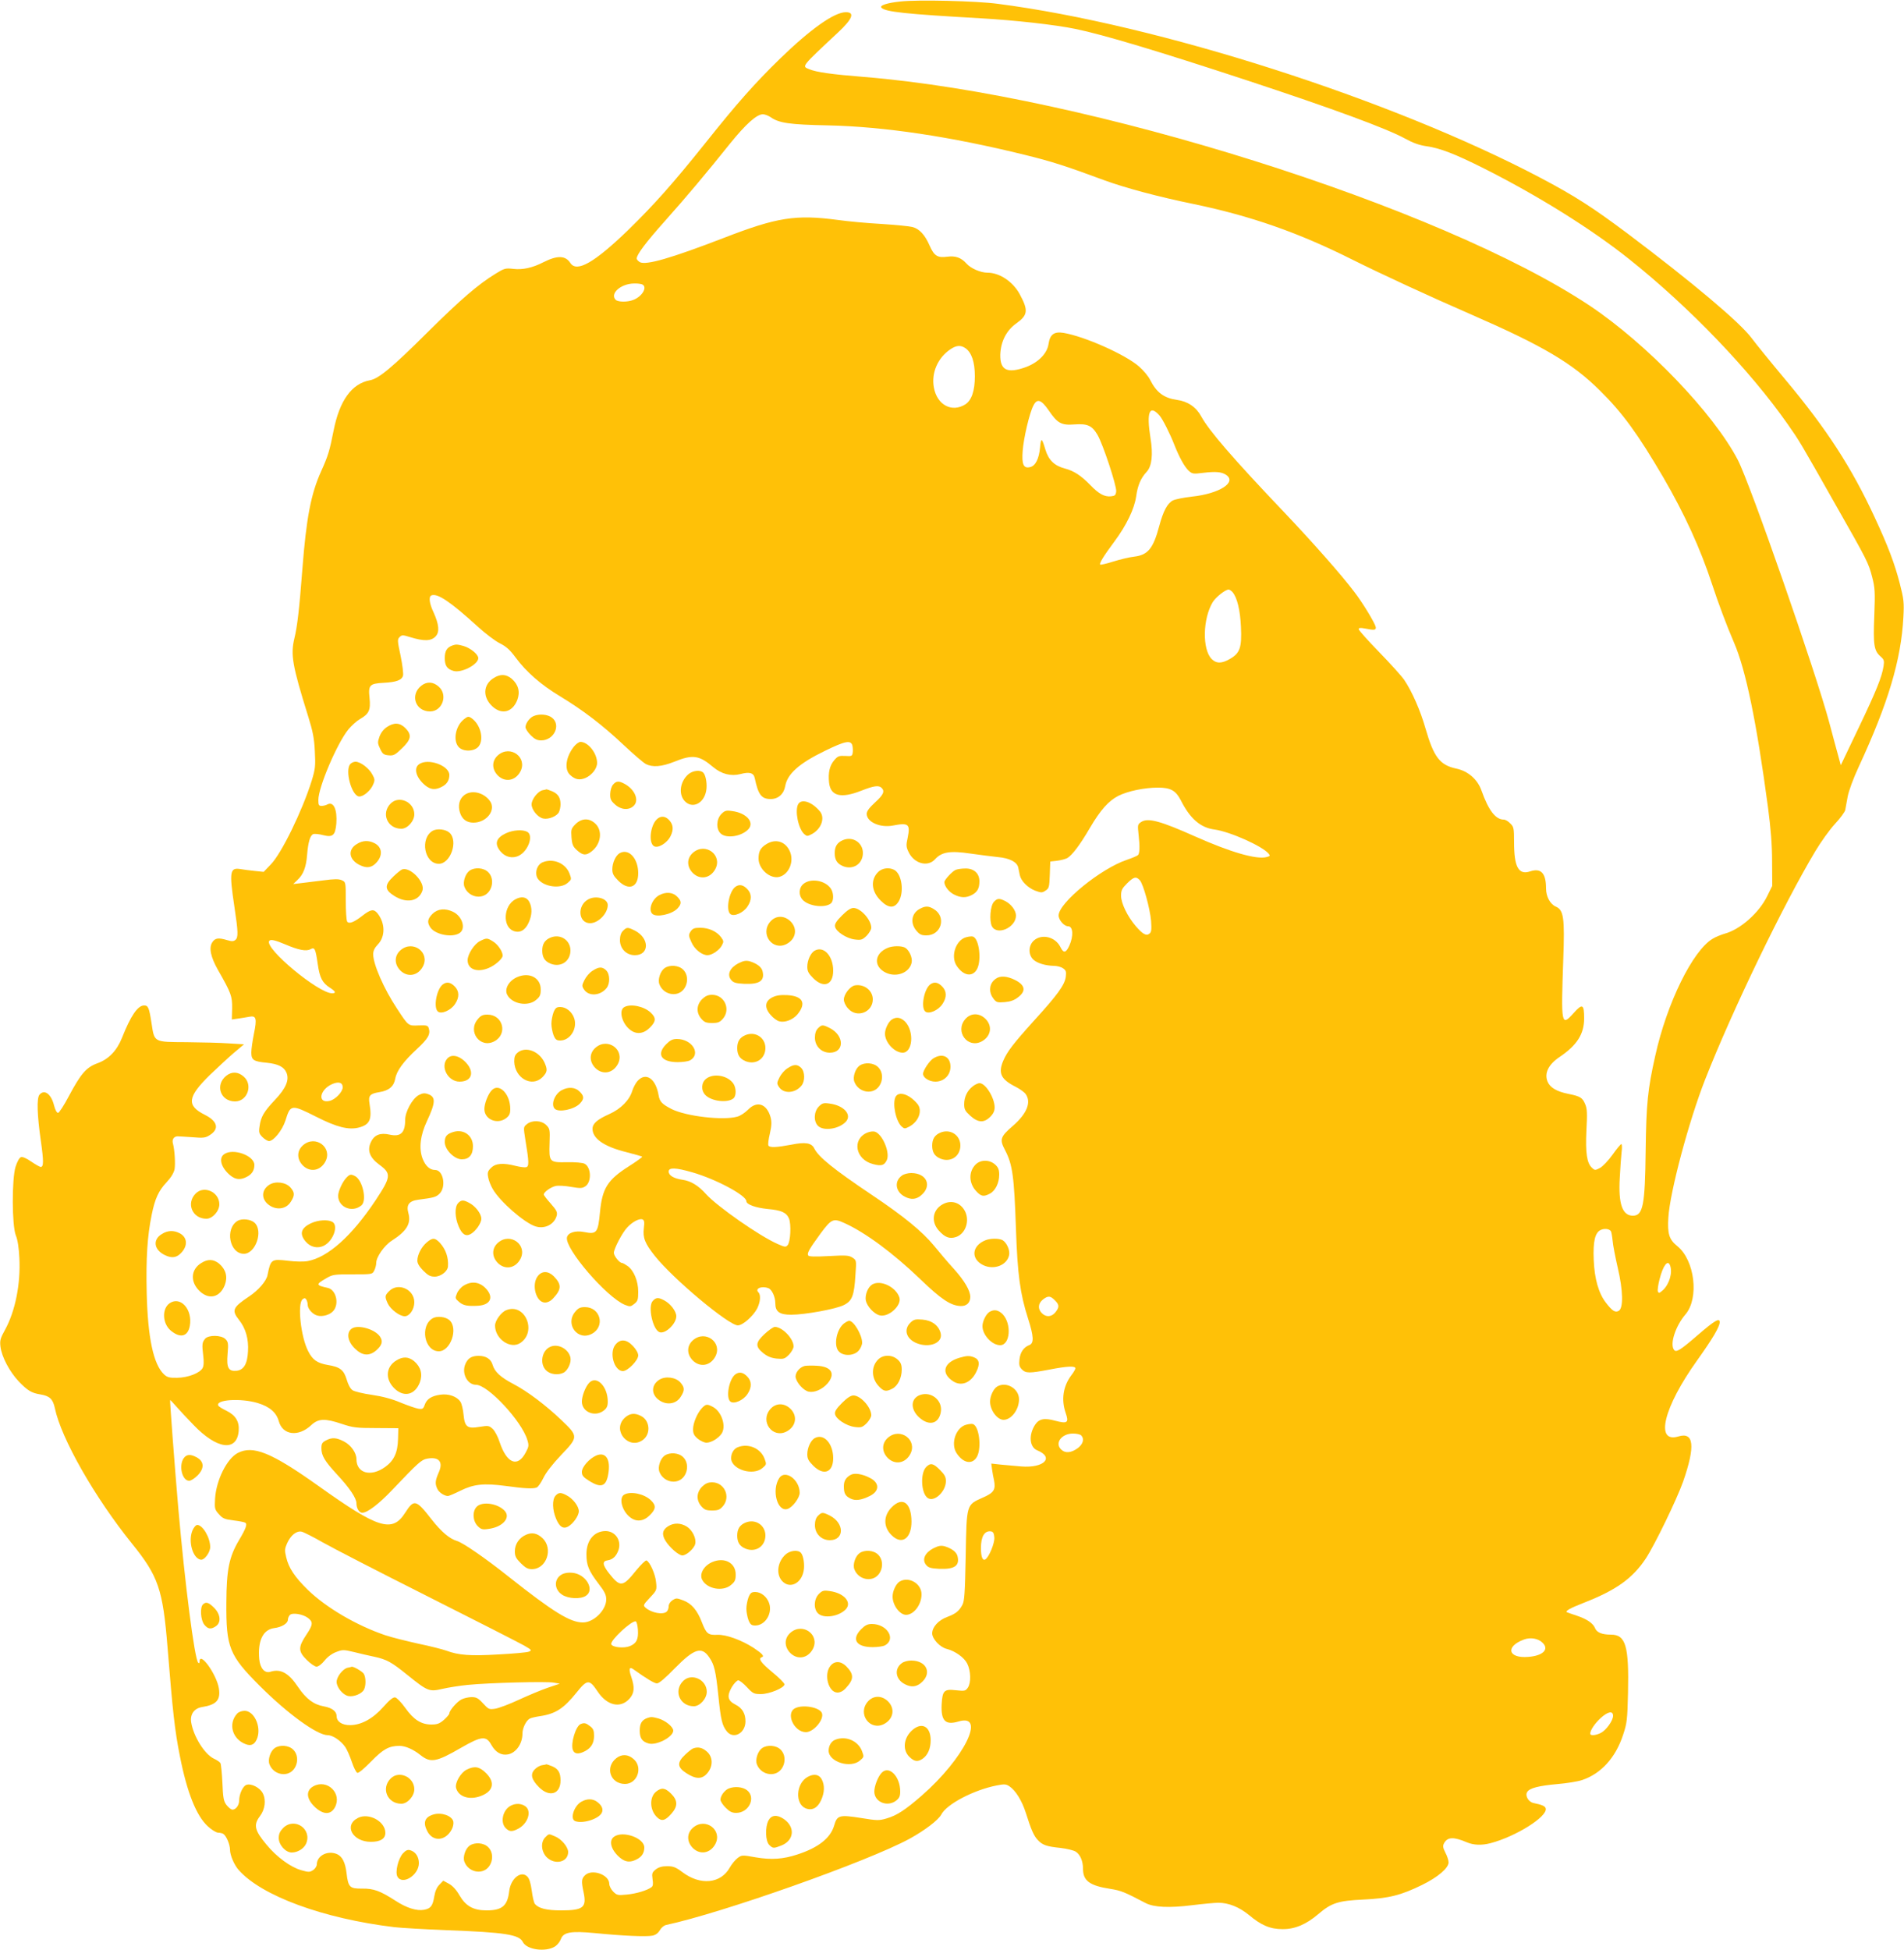 <?xml version="1.0" standalone="no"?>
<!DOCTYPE svg PUBLIC "-//W3C//DTD SVG 20010904//EN"
 "http://www.w3.org/TR/2001/REC-SVG-20010904/DTD/svg10.dtd">
<svg version="1.0" xmlns="http://www.w3.org/2000/svg"
 width="1250pt" height="1280pt" viewBox="0 0 1250 1280"
 preserveAspectRatio="xMidYMid meet">
<g transform="translate(0,1280) scale(0.1,-0.1)"
fill="#ffc107" stroke="none">
<path d="M5910 12790 c-87 -9 -138 -26 -123 -41 27 -27 156 -41 651 -69 225
-13 487 -42 623 -70 184 -38 541 -145 1124 -337 562 -185 923 -318 1040 -383
51 -28 92 -43 141 -50 87 -12 188 -51 375 -145 350 -176 706 -397 956 -597
394 -314 789 -725 1040 -1083 77 -110 79 -113 316 -532 206 -362 214 -378 238
-471 18 -69 20 -96 14 -253 -8 -194 -2 -230 41 -268 23 -20 25 -28 20 -63 -12
-74 -46 -159 -164 -406 l-117 -245 -16 59 c-9 33 -36 131 -59 219 -87 327
-519 1568 -601 1726 -160 307 -597 762 -973 1013 -977 650 -3299 1382 -4764
1501 -213 17 -312 31 -360 51 -48 20 -56 11 191 242 94 88 111 132 50 132 -76
0 -232 -111 -432 -305 -165 -161 -281 -291 -491 -555 -217 -271 -338 -406
-508 -572 -220 -212 -335 -278 -377 -215 -33 51 -86 52 -179 5 -70 -36 -135
-50 -195 -43 -53 6 -60 4 -118 -32 -114 -70 -226 -166 -448 -386 -229 -228
-319 -303 -376 -313 -120 -22 -200 -133 -239 -331 -26 -131 -35 -163 -81 -265
-68 -150 -98 -309 -124 -645 -20 -261 -33 -374 -52 -452 -26 -109 -15 -176 91
-516 30 -96 39 -142 43 -227 5 -97 3 -115 -21 -194 -62 -197 -197 -475 -268
-548 l-47 -49 -58 6 c-32 3 -74 9 -93 12 -71 12 -76 -14 -41 -248 25 -166 26
-201 6 -217 -12 -10 -24 -10 -54 -1 -57 17 -79 14 -97 -14 -24 -36 -11 -96 36
-180 88 -154 95 -174 94 -254 l-2 -73 42 6 c22 3 56 9 73 12 45 9 51 -11 30
-112 -9 -45 -17 -100 -17 -122 0 -50 14 -60 102 -68 75 -8 113 -27 129 -66 19
-47 -3 -101 -76 -178 -73 -77 -93 -112 -101 -174 -6 -39 -3 -48 19 -70 14 -14
34 -26 43 -26 31 0 88 72 108 135 33 106 38 107 201 25 135 -69 215 -89 282
-71 71 19 86 53 69 156 -9 53 2 66 64 76 64 10 96 38 105 89 9 51 54 113 143
195 73 68 89 96 77 135 -6 19 -13 21 -67 19 -68 -3 -66 -5 -142 111 -85 128
-156 290 -156 356 0 23 9 42 30 64 50 51 50 139 -1 204 -25 31 -45 28 -100
-15 -55 -43 -88 -56 -100 -38 -5 8 -9 69 -9 137 0 122 0 122 -26 134 -20 9
-48 9 -122 -1 -53 -7 -119 -15 -147 -18 l-50 -6 28 27 c38 35 57 84 63 164 7
85 20 129 41 137 9 3 39 0 65 -7 63 -16 79 -1 86 76 7 91 -18 147 -58 126 -10
-6 -28 -10 -39 -10 -18 0 -21 6 -21 39 0 84 123 372 197 463 21 25 55 56 76
68 60 34 71 59 63 139 -9 84 0 94 93 99 83 4 120 18 127 48 3 12 -4 71 -16
129 -21 98 -22 108 -7 123 15 15 21 15 69 0 90 -28 139 -27 168 5 27 28 22 79
-14 158 -28 59 -33 104 -13 111 40 15 125 -43 300 -202 51 -47 118 -98 149
-113 42 -21 67 -44 103 -93 70 -95 168 -180 291 -254 149 -90 278 -188 417
-319 65 -61 131 -118 147 -126 44 -23 104 -18 187 15 121 49 163 43 256 -36
54 -45 116 -61 178 -45 60 16 87 8 94 -27 23 -109 44 -137 105 -137 49 0 86
33 95 85 14 80 91 149 260 231 133 65 171 73 181 35 3 -13 4 -35 2 -47 -3 -22
-7 -24 -49 -21 -41 2 -49 -1 -72 -28 -31 -36 -41 -83 -34 -148 10 -88 78 -105
212 -52 82 32 114 37 133 18 22 -22 12 -45 -43 -95 -38 -35 -55 -58 -55 -75 0
-54 88 -93 172 -77 103 20 115 10 97 -80 -11 -49 -10 -61 6 -94 36 -76 125
-100 173 -48 44 49 99 58 234 38 62 -9 143 -19 180 -23 76 -7 125 -32 133 -69
3 -14 7 -36 10 -49 8 -39 52 -83 100 -102 41 -15 46 -15 69 0 23 15 25 23 28
103 l3 88 45 5 c25 3 54 11 66 17 32 18 85 88 149 198 70 119 123 178 187 211
62 31 171 54 260 54 83 0 117 -19 150 -83 61 -121 129 -180 221 -192 102 -14
315 -109 356 -159 11 -13 9 -16 -14 -22 -68 -17 -236 32 -468 135 -228 102
-310 124 -354 96 -25 -16 -25 -20 -18 -84 9 -79 7 -123 -4 -134 -5 -5 -38 -19
-73 -31 -171 -57 -448 -283 -448 -365 0 -30 36 -71 62 -71 33 0 37 -64 8 -128
-22 -48 -38 -50 -58 -9 -33 68 -124 90 -176 42 -35 -33 -36 -92 -2 -124 26
-24 80 -40 136 -41 20 0 46 -7 59 -16 20 -14 22 -23 18 -56 -7 -53 -54 -118
-208 -287 -138 -153 -177 -204 -203 -265 -34 -81 -15 -121 82 -170 28 -14 58
-36 66 -48 38 -54 7 -129 -84 -208 -83 -72 -89 -89 -52 -159 50 -96 60 -172
72 -521 10 -293 27 -422 79 -584 38 -118 40 -163 9 -175 -37 -14 -60 -47 -65
-94 -4 -36 -1 -49 16 -66 26 -26 49 -26 181 -1 119 23 170 25 170 8 0 -6 -12
-27 -27 -46 -53 -71 -67 -158 -37 -246 23 -65 12 -73 -68 -52 -72 20 -107 13
-133 -27 -43 -67 -36 -146 14 -167 115 -47 45 -118 -104 -106 -38 3 -99 9
-134 12 l-63 7 5 -39 c3 -22 9 -54 13 -71 12 -62 -1 -82 -75 -114 -107 -48
-105 -40 -111 -384 -5 -241 -8 -295 -22 -320 -22 -41 -44 -58 -100 -79 -57
-21 -98 -66 -98 -108 0 -36 52 -92 97 -102 54 -14 113 -56 133 -96 24 -48 26
-126 4 -158 -15 -22 -21 -23 -78 -17 -78 9 -89 -2 -94 -94 -5 -107 25 -137
111 -111 184 55 37 -243 -241 -486 -108 -94 -164 -131 -230 -150 -50 -15 -63
-15 -166 2 -147 23 -160 19 -180 -50 -24 -82 -105 -145 -241 -189 -93 -31
-172 -36 -272 -19 -90 16 -93 16 -120 -4 -16 -12 -39 -40 -52 -63 -59 -106
-193 -119 -311 -30 -44 33 -60 39 -100 39 -33 0 -55 -6 -75 -21 -24 -20 -26
-26 -21 -64 5 -29 3 -45 -6 -52 -27 -21 -99 -43 -161 -49 -61 -6 -67 -5 -91
19 -14 14 -26 37 -26 51 0 61 -115 101 -160 56 -23 -23 -24 -39 -9 -110 22
-101 -2 -120 -147 -120 -96 0 -147 13 -172 42 -7 8 -16 48 -21 88 -7 49 -16
79 -29 92 -41 42 -109 -13 -119 -95 -11 -97 -46 -127 -149 -127 -86 0 -136 28
-177 98 -21 37 -46 64 -70 77 l-37 20 -25 -26 c-17 -17 -28 -42 -34 -77 -10
-62 -23 -80 -67 -88 -48 -9 -115 12 -187 59 -101 65 -143 81 -220 80 -81 -1
-91 9 -102 102 -8 69 -28 109 -62 124 -60 27 -132 -9 -133 -66 0 -13 -11 -30
-25 -39 -22 -14 -29 -14 -78 0 -70 20 -161 87 -227 167 -79 94 -87 130 -44
187 34 44 42 107 19 151 -18 36 -75 66 -107 55 -23 -7 -48 -60 -48 -103 0 -33
-25 -64 -48 -59 -8 2 -24 16 -36 31 -18 24 -22 47 -26 145 -3 64 -9 123 -13
129 -4 7 -23 20 -43 29 -61 29 -134 146 -149 239 -8 53 20 92 73 100 93 15
121 46 109 122 -15 93 -127 248 -127 176 0 -10 -3 -13 -9 -7 -24 26 -87 516
-131 1019 -25 292 -56 705 -53 705 2 0 20 -19 40 -42 21 -24 71 -78 113 -121
154 -161 285 -178 297 -40 5 62 -20 103 -81 133 -25 12 -49 27 -52 32 -25 41
147 52 259 18 78 -24 121 -62 137 -118 25 -93 129 -106 213 -27 47 44 89 46
202 8 72 -24 95 -27 225 -27 l145 -1 -2 -72 c-2 -88 -27 -141 -84 -182 -94
-68 -189 -42 -189 51 0 41 -35 91 -80 115 -51 27 -80 29 -120 8 -25 -13 -30
-22 -30 -51 0 -49 21 -84 102 -172 83 -89 128 -156 128 -190 0 -33 18 -62 38
-62 34 0 110 58 198 151 170 179 191 197 227 204 79 15 109 -21 77 -91 -23
-53 -25 -73 -9 -107 10 -23 46 -47 70 -47 6 0 42 15 80 34 89 44 154 51 299
32 124 -17 179 -20 204 -10 9 4 28 31 43 62 16 34 59 90 114 148 117 122 117
125 5 232 -103 98 -223 189 -317 238 -84 44 -122 80 -135 125 -11 38 -43 59
-92 59 -46 0 -71 -16 -87 -54 -26 -61 13 -136 70 -136 78 0 300 -238 337 -362
11 -36 10 -44 -11 -83 -53 -100 -124 -72 -171 69 -11 35 -32 74 -45 86 -24 22
-29 23 -86 14 -82 -14 -98 -1 -106 81 -3 33 -12 71 -20 83 -22 35 -78 55 -132
47 -59 -8 -90 -29 -103 -67 -9 -26 -14 -29 -42 -25 -17 3 -69 21 -116 40 -56
24 -120 41 -189 51 -57 8 -114 22 -126 30 -15 10 -29 36 -39 70 -19 64 -44 83
-124 96 -69 12 -100 33 -129 91 -48 92 -72 311 -37 340 13 10 17 10 25 -2 5
-8 9 -23 9 -35 0 -24 31 -60 61 -69 35 -11 87 4 109 32 38 48 15 137 -38 149
-78 17 -80 23 -14 61 45 27 53 28 177 28 128 0 129 0 142 25 7 14 13 36 13 51
0 38 54 115 102 145 98 63 128 112 109 181 -15 54 4 80 66 88 101 13 116 17
139 40 45 45 24 155 -29 155 -35 0 -64 26 -83 75 -25 67 -15 153 29 246 57
122 59 159 7 177 -22 8 -36 7 -62 -7 -41 -23 -88 -108 -88 -161 0 -86 -29
-114 -102 -98 -61 14 -101 -1 -123 -49 -26 -54 -8 -102 55 -148 80 -59 78 -79
-25 -235 -157 -235 -312 -373 -445 -398 -26 -5 -81 -4 -128 2 -111 13 -115 11
-136 -95 -8 -39 -61 -100 -122 -140 -106 -71 -115 -90 -65 -153 44 -55 64
-125 59 -207 -4 -82 -28 -122 -75 -127 -53 -5 -67 19 -59 110 6 69 4 80 -14
98 -27 27 -110 28 -133 3 -20 -24 -22 -37 -13 -110 5 -41 4 -68 -4 -83 -18
-33 -95 -63 -167 -64 -51 -1 -65 3 -86 22 -70 66 -107 241 -114 537 -5 227 4
371 33 512 21 104 45 157 98 213 29 31 47 61 52 85 6 35 1 126 -11 170 -7 26
7 46 31 46 10 0 55 -3 99 -6 70 -6 84 -4 112 14 64 40 52 91 -32 133 -122 61
-115 117 33 262 48 46 118 111 155 143 l69 58 -99 6 c-54 4 -179 7 -279 8
-216 1 -210 -2 -229 123 -16 104 -22 118 -49 118 -42 0 -88 -68 -145 -212 -34
-85 -87 -140 -160 -167 -75 -27 -110 -68 -190 -218 -31 -59 -63 -108 -70 -108
-8 0 -19 20 -26 48 -19 77 -64 109 -96 71 -19 -23 -15 -134 9 -303 19 -133 19
-171 -1 -171 -6 0 -34 16 -62 35 -33 23 -57 33 -68 29 -10 -3 -25 -31 -35 -63
-25 -82 -24 -386 2 -451 12 -28 20 -83 23 -147 9 -171 -27 -350 -94 -472 -31
-56 -35 -70 -30 -111 8 -66 59 -163 120 -228 58 -60 84 -76 141 -85 62 -10 83
-30 96 -90 41 -199 263 -588 506 -889 174 -215 203 -300 234 -683 34 -422 47
-542 81 -713 47 -239 108 -391 183 -460 25 -23 56 -42 68 -42 13 0 28 -4 34
-8 20 -13 44 -70 44 -104 0 -36 28 -101 57 -133 150 -170 556 -319 1021 -375
42 -5 196 -14 342 -20 386 -14 478 -29 502 -77 25 -52 152 -69 213 -29 15 10
31 31 37 47 16 46 65 55 223 40 181 -18 337 -25 377 -17 22 4 38 16 50 36 9
16 27 31 40 34 366 78 1323 416 1599 566 100 55 190 123 209 160 35 67 211
160 363 190 50 10 62 9 83 -5 41 -27 83 -94 109 -176 34 -108 52 -150 78 -177
30 -33 59 -43 149 -52 42 -5 88 -16 101 -25 29 -19 47 -62 47 -112 0 -79 44
-111 180 -132 69 -11 92 -20 231 -93 54 -28 155 -33 306 -14 73 9 150 16 171
16 68 0 137 -28 201 -80 81 -68 139 -93 221 -93 80 -1 156 31 234 98 87 74
129 88 296 96 169 8 247 28 386 96 104 51 174 111 174 148 0 13 -9 42 -21 64
-16 32 -18 44 -9 61 23 43 63 44 152 6 43 -18 96 -20 153 -5 165 43 373 173
363 227 -3 16 -23 25 -81 37 -33 7 -56 48 -41 72 16 26 76 41 197 52 62 5 135
17 162 26 125 41 222 147 271 298 25 75 28 99 32 274 7 309 -15 383 -112 383
-59 0 -94 14 -105 44 -13 31 -54 59 -121 81 -30 10 -59 20 -63 22 -13 8 21 27
113 63 210 82 318 159 405 290 58 88 204 389 245 505 81 233 71 327 -31 296
-156 -47 -97 192 122 498 102 143 149 222 149 252 0 30 -32 12 -141 -82 -120
-104 -146 -120 -160 -98 -27 39 12 157 77 232 90 107 60 355 -54 447 -54 43
-66 81 -59 189 10 166 134 631 241 904 178 454 515 1151 724 1500 36 60 93
140 128 178 35 37 65 79 68 91 2 13 9 52 16 88 7 38 37 120 72 195 194 419
279 702 294 985 5 95 3 116 -24 221 -34 131 -77 245 -165 434 -151 326 -314
578 -585 902 -93 111 -193 234 -222 273 -76 103 -390 367 -815 687 -230 172
-345 246 -572 366 -978 515 -2510 1006 -3563 1142 -142 19 -528 28 -640 15z
m-851 -759 c55 -39 125 -49 376 -54 369 -8 805 -73 1295 -194 171 -42 263 -71
522 -167 134 -49 357 -109 583 -155 378 -79 686 -186 1045 -366 182 -91 506
-241 780 -360 470 -205 663 -319 844 -499 149 -147 249 -285 416 -570 140
-241 242 -464 320 -701 40 -122 96 -272 144 -383 78 -181 148 -521 223 -1081
18 -137 27 -244 27 -356 l1 -160 -33 -67 c-54 -111 -178 -220 -280 -247 -23
-7 -59 -21 -78 -33 -131 -77 -301 -423 -377 -768 -50 -222 -59 -318 -63 -620
-4 -361 -17 -430 -84 -430 -69 0 -96 78 -86 248 3 64 9 141 12 170 4 28 3 52
-2 52 -5 -1 -31 -32 -57 -69 -27 -38 -64 -77 -82 -87 -32 -17 -35 -17 -53 0
-34 30 -44 98 -37 246 6 110 5 142 -8 172 -18 43 -32 52 -112 68 -75 15 -119
41 -135 80 -23 55 6 113 79 162 114 77 161 150 161 253 0 94 -11 100 -69 35
-81 -90 -83 -80 -68 350 10 277 3 326 -49 349 -37 16 -64 66 -64 119 0 101
-33 136 -105 112 -76 -25 -105 29 -105 193 0 91 -2 100 -25 122 -13 14 -32 25
-42 25 -54 0 -100 59 -147 191 -26 74 -89 128 -166 144 -107 23 -147 75 -201
262 -34 120 -90 246 -140 320 -18 26 -93 109 -166 184 -73 75 -133 142 -133
149 0 9 11 10 38 5 65 -13 77 -12 74 9 -5 25 -84 157 -141 231 -83 110 -270
322 -459 521 -337 354 -495 537 -546 631 -33 61 -89 99 -159 108 -85 12 -134
48 -176 131 -11 23 -44 63 -73 88 -88 78 -358 198 -496 221 -61 10 -89 -10
-98 -72 -9 -63 -66 -121 -147 -152 -124 -45 -172 -22 -170 81 3 86 40 159 105
205 77 55 80 86 22 193 -45 82 -132 140 -211 140 -45 0 -110 28 -138 60 -35
39 -72 52 -125 45 -65 -9 -87 5 -117 73 -31 71 -67 110 -113 122 -19 5 -111
14 -203 20 -93 5 -221 17 -285 26 -278 37 -400 18 -751 -118 -348 -134 -509
-180 -550 -159 -11 7 -21 17 -21 24 0 26 61 107 186 247 140 157 272 314 428
509 103 127 173 190 214 191 13 0 36 -9 51 -19z m-845 -1097 c40 -15 4 -80
-57 -103 -38 -15 -100 -14 -115 1 -40 40 33 106 120 107 20 1 43 -2 52 -5z
m2125 -420 c40 -29 61 -90 61 -184 0 -95 -21 -157 -62 -184 -88 -56 -186 -5
-207 110 -18 95 25 195 108 251 40 27 68 29 100 7z m546 -408 c57 -84 83 -99
169 -92 85 6 115 -7 151 -68 36 -61 126 -334 123 -371 -3 -26 -8 -30 -35 -33
-42 -4 -79 16 -133 72 -62 64 -109 95 -170 111 -68 18 -106 55 -127 124 -23
78 -29 81 -35 13 -7 -74 -30 -120 -65 -128 -43 -11 -56 17 -49 106 6 84 45
251 71 299 24 47 51 38 100 -33z m727 -33 c20 -22 69 -119 97 -191 33 -84 67
-145 94 -171 24 -22 30 -23 94 -15 83 10 121 7 151 -12 76 -49 -42 -125 -224
-144 -52 -6 -108 -17 -124 -25 -36 -19 -63 -69 -90 -170 -39 -146 -74 -188
-164 -199 -30 -3 -92 -18 -137 -32 -44 -14 -83 -23 -86 -20 -8 7 23 57 93 151
80 108 131 214 143 296 10 73 30 120 69 162 34 36 43 114 25 222 -27 170 -7
222 59 148z m480 -1160 c30 -36 50 -117 55 -229 6 -134 -6 -171 -72 -209 -53
-31 -89 -32 -120 -1 -63 63 -59 265 7 374 20 32 82 82 104 82 6 0 18 -8 26
-17z m-609 -1891 c23 -25 67 -186 74 -267 4 -57 2 -73 -10 -83 -21 -18 -45 -4
-90 48 -55 64 -97 151 -97 200 0 36 6 48 39 81 43 43 60 48 84 21z m-5608
-422 c84 -36 135 -46 163 -31 28 15 33 6 48 -97 13 -91 30 -124 82 -157 36
-23 40 -35 12 -35 -89 0 -442 293 -413 343 8 13 37 7 108 -23z m375 -937 c0
-30 -47 -79 -84 -89 -84 -21 -70 74 17 111 41 17 67 9 67 -22z m8326 -945 c3
-5 8 -32 11 -61 2 -29 18 -110 34 -180 35 -149 37 -262 7 -281 -23 -14 -43 -2
-85 53 -48 62 -75 157 -80 281 -5 120 8 178 45 196 25 12 58 8 68 -8z m388
-224 c18 -47 -4 -123 -47 -163 -23 -20 -27 -22 -33 -8 -3 8 2 44 11 79 23 91
54 132 69 92z m-4039 -229 c30 -29 31 -45 4 -79 -25 -31 -61 -34 -89 -6 -28
28 -25 64 6 89 34 27 50 26 79 -4z m173 -887 c22 -22 13 -56 -20 -82 -45 -34
-85 -37 -112 -10 -43 42 4 104 78 104 23 0 47 -5 54 -12z m-570 -670 c3 -37
-35 -129 -59 -144 -18 -11 -29 17 -29 74 0 76 23 115 65 110 15 -2 21 -12 23
-40z m3600 -692 c44 -43 1 -85 -95 -92 -133 -11 -152 68 -28 114 43 16 95 7
123 -22z m462 -479 c0 -31 -45 -94 -80 -112 -34 -17 -70 -20 -70 -5 0 23 31
68 69 103 48 43 81 49 81 14z"/>
<path d="M2970 8563 c-36 -13 -50 -36 -50 -83 0 -49 15 -72 57 -84 51 -16 163
42 163 84 0 25 -52 67 -98 80 -40 11 -49 11 -72 3z"/>
<path d="M3242 8350 c-72 -44 -75 -129 -6 -190 61 -53 129 -34 160 45 20 54 7
102 -37 140 -37 30 -73 32 -117 5z"/>
<path d="M2766 8299 c-76 -60 -39 -169 57 -169 82 0 120 110 56 164 -37 32
-77 33 -113 5z"/>
<path d="M3504 8100 c-27 -11 -54 -48 -54 -73 0 -11 15 -34 34 -53 26 -26 42
-34 69 -34 84 0 132 101 71 149 -28 22 -82 27 -120 11z"/>
<path d="M3045 8078 c-53 -42 -72 -135 -36 -179 28 -35 104 -34 133 1 38 47
12 147 -48 187 -18 12 -24 11 -49 -9z"/>
<path d="M2539 8027 c-21 -14 -39 -38 -48 -63 -13 -37 -12 -44 5 -80 16 -34
24 -39 56 -42 32 -3 43 3 87 46 61 58 66 89 22 133 -36 36 -75 38 -122 6z"/>
<path d="M3766 7897 c-52 -68 -62 -149 -23 -184 32 -30 61 -36 100 -20 43 19
77 62 77 99 0 64 -59 138 -109 138 -11 0 -31 -15 -45 -33z"/>
<path d="M3271 7844 c-43 -36 -44 -93 -2 -135 47 -46 114 -35 147 26 49 92
-64 177 -145 109z"/>
<path d="M2299 7784 c-35 -42 9 -205 57 -212 27 -4 78 38 94 79 12 27 11 36
-6 66 -21 40 -78 83 -110 83 -12 0 -27 -7 -35 -16z"/>
<path d="M2752 7784 c-38 -26 -21 -88 38 -138 36 -30 68 -33 110 -11 34 17 50
43 50 78 0 62 -140 112 -198 71z"/>
<path d="M4516 7715 c-51 -47 -62 -126 -23 -171 49 -56 127 -21 143 64 8 40
-1 99 -17 118 -19 23 -73 17 -103 -11z"/>
<path d="M4025 7650 c-10 -11 -18 -36 -19 -61 -1 -34 5 -46 32 -70 40 -36 92
-39 123 -8 37 37 6 109 -63 145 -36 19 -52 18 -73 -6z"/>
<path d="M3563 7613 c-31 -6 -73 -59 -73 -93 0 -36 41 -86 77 -93 35 -7 88 15
102 41 6 12 11 35 11 52 0 44 -16 69 -55 86 -19 8 -36 13 -37 13 -2 -1 -13 -4
-25 -6z"/>
<path d="M3047 7580 c-32 -25 -42 -69 -27 -115 14 -43 44 -65 88 -65 88 0 152
85 107 144 -42 56 -121 73 -168 36z"/>
<path d="M2565 7526 c-65 -65 -22 -166 70 -166 40 0 85 50 85 95 0 80 -100
126 -155 71z"/>
<path d="M5240 7521 c-23 -43 1 -161 40 -196 17 -15 21 -15 48 -1 64 33 91
108 54 151 -53 63 -121 84 -142 46z"/>
<path d="M4736 7457 c-33 -33 -36 -97 -6 -127 37 -37 140 -21 184 28 40 45
-14 106 -107 118 -40 6 -49 3 -71 -19z"/>
<path d="M4311 7421 c-42 -42 -54 -153 -18 -175 26 -17 88 20 110 67 21 43 17
77 -13 107 -25 25 -55 25 -79 1z"/>
<path d="M3778 7390 c-28 -29 -30 -35 -26 -87 4 -48 10 -61 37 -85 38 -34 59
-35 96 -6 60 47 72 133 26 179 -41 41 -91 40 -133 -1z"/>
<path d="M2841 7347 c-86 -50 -55 -217 40 -217 77 0 129 150 70 204 -25 23
-81 29 -110 13z"/>
<path d="M3323 7331 c-67 -31 -79 -70 -37 -120 32 -38 80 -49 122 -27 61 32
96 133 53 156 -30 16 -92 12 -138 -9z"/>
<path d="M5533 7285 c-37 -16 -53 -42 -53 -85 0 -44 16 -69 53 -85 67 -28 132
14 132 86 0 68 -67 112 -132 84z"/>
<path d="M2343 7260 c-62 -37 -53 -103 18 -138 48 -24 82 -18 114 20 39 46 33
98 -16 123 -38 20 -78 19 -116 -5z"/>
<path d="M5033 7260 c-40 -24 -53 -48 -53 -96 0 -68 75 -135 136 -120 65 17
100 104 68 171 -29 62 -92 81 -151 45z"/>
<path d="M4551 7204 c-43 -36 -44 -93 -2 -135 47 -46 114 -35 147 26 49 92
-64 177 -145 109z"/>
<path d="M4067 7199 c-25 -15 -47 -63 -47 -105 0 -29 8 -44 39 -75 68 -68 131
-45 131 49 0 98 -63 166 -123 131z"/>
<path d="M3563 7140 c-40 -16 -56 -77 -30 -111 39 -51 147 -65 193 -25 27 23
27 24 13 62 -26 68 -107 102 -176 74z"/>
<path d="M2640 7093 c-8 -3 -34 -24 -57 -46 -60 -57 -59 -87 4 -127 81 -52
162 -37 186 33 20 55 -80 159 -133 140z"/>
<path d="M3083 7085 c-28 -20 -46 -75 -34 -106 25 -67 113 -87 157 -36 33 39
33 99 -1 132 -28 29 -88 34 -122 10z"/>
<path d="M5765 7076 c-51 -51 -45 -126 16 -187 51 -51 90 -54 119 -6 37 61 21
180 -29 207 -34 18 -80 12 -106 -14z"/>
<path d="M6274 7090 c-22 -9 -74 -65 -74 -80 0 -27 29 -64 62 -81 45 -23 79
-24 118 -4 36 19 50 43 50 90 0 52 -36 85 -92 84 -24 0 -52 -4 -64 -9z"/>
<path d="M5276 6999 c-32 -25 -35 -75 -6 -106 39 -42 146 -55 185 -23 20 16
19 70 -1 98 -37 53 -130 69 -178 31z"/>
<path d="M4827 6978 c-41 -31 -63 -153 -32 -178 23 -19 85 8 112 49 30 44 29
85 -2 116 -27 28 -53 32 -78 13z"/>
<path d="M4328 6924 c-47 -25 -73 -95 -46 -122 26 -26 126 -5 164 33 30 31 30
50 -1 80 -28 29 -75 32 -117 9z"/>
<path d="M3382 6896 c-76 -42 -84 -176 -13 -206 42 -17 78 2 101 52 24 52 25
99 5 138 -17 33 -52 39 -93 16z"/>
<path d="M3861 6896 c-74 -41 -64 -156 13 -156 54 0 116 64 116 119 0 43 -77
66 -129 37z"/>
<path d="M6525 6880 c-24 -26 -31 -124 -13 -160 34 -64 158 -8 158 70 0 33
-31 75 -70 95 -39 20 -53 19 -75 -5z"/>
<path d="M6038 6834 c-54 -29 -64 -93 -22 -143 21 -25 33 -31 66 -31 99 0 133
123 48 173 -34 21 -56 21 -92 1z"/>
<path d="M5528 6791 c-36 -36 -49 -56 -46 -72 4 -33 76 -80 131 -86 41 -5 49
-2 77 25 16 17 30 40 30 52 0 52 -70 130 -117 130 -18 0 -42 -16 -75 -49z"/>
<path d="M2839 6801 c-33 -33 -36 -56 -13 -90 34 -47 145 -68 192 -35 42 29
17 110 -44 139 -52 25 -101 20 -135 -14z"/>
<path d="M5056 6749 c-68 -81 17 -194 109 -145 61 33 72 100 26 147 -42 42
-99 41 -135 -2z"/>
<path d="M4090 6690 c-13 -13 -20 -33 -20 -61 0 -56 42 -99 98 -99 96 0 97
111 1 161 -48 24 -54 24 -79 -1z"/>
<path d="M4534 6686 c-14 -23 -14 -28 5 -70 20 -47 69 -86 106 -86 29 0 78 33
94 64 13 24 13 29 -5 54 -28 38 -81 62 -136 62 -39 0 -50 -4 -64 -24z"/>
<path d="M3613 6645 c-37 -16 -53 -42 -53 -85 0 -44 16 -69 53 -85 67 -28 132
14 132 86 0 68 -67 112 -132 84z"/>
<path d="M6343 6648 c-67 -18 -103 -122 -64 -185 44 -69 106 -80 136 -23 30
59 13 198 -27 212 -7 3 -27 1 -45 -4z"/>
<path d="M3152 6623 c-38 -18 -82 -87 -82 -126 0 -60 63 -83 138 -51 42 17 92
61 92 81 0 28 -32 74 -63 93 -38 24 -43 24 -85 3z"/>
<path d="M2631 6564 c-43 -36 -44 -93 -2 -135 47 -46 114 -35 147 26 49 92
-64 177 -145 109z"/>
<path d="M5830 6579 c-91 -36 -98 -124 -14 -164 70 -33 155 0 169 66 7 32 -16
83 -44 99 -24 12 -78 12 -111 -1z"/>
<path d="M5347 6559 c-25 -15 -47 -63 -47 -105 0 -29 8 -44 39 -75 68 -68 131
-45 131 49 0 98 -63 166 -123 131z"/>
<path d="M4848 6477 c-56 -29 -76 -74 -49 -108 15 -19 30 -24 87 -27 101 -4
136 20 120 84 -7 27 -38 50 -84 64 -24 6 -40 4 -74 -13z"/>
<path d="M4363 6445 c-28 -20 -46 -75 -34 -106 25 -67 113 -87 157 -36 33 39
33 99 -1 132 -28 29 -88 34 -122 10z"/>
<path d="M3889 6427 c-19 -12 -42 -39 -52 -60 -17 -35 -18 -39 -3 -62 31 -47
107 -42 148 9 24 29 23 91 -2 116 -26 26 -49 25 -91 -3z"/>
<path d="M3395 6386 c-55 -24 -85 -78 -65 -116 32 -61 136 -79 189 -34 26 21
31 33 31 69 0 77 -75 116 -155 81z"/>
<path d="M6525 6365 c-32 -31 -33 -82 -3 -120 19 -25 26 -27 74 -23 37 3 63
12 88 32 58 44 45 86 -37 121 -54 22 -94 19 -122 -10z"/>
<path d="M2907 6338 c-41 -31 -63 -153 -32 -178 23 -19 85 8 112 49 30 44 29
85 -2 116 -27 28 -53 32 -78 13z"/>
<path d="M6107 6338 c-41 -31 -63 -153 -32 -178 23 -19 85 8 112 49 30 44 29
85 -2 116 -27 28 -53 32 -78 13z"/>
<path d="M5613 6332 c-31 -5 -73 -58 -73 -93 0 -17 11 -41 28 -59 57 -65 162
-25 162 60 0 58 -56 102 -117 92z"/>
<path d="M4609 6241 c-37 -38 -39 -88 -5 -128 20 -23 32 -28 71 -28 39 0 51 5
71 28 53 62 10 157 -71 157 -27 0 -44 -8 -66 -29z"/>
<path d="M5070 6253 c-49 -25 -53 -68 -10 -116 16 -19 42 -38 56 -41 37 -10
89 10 119 45 61 74 36 121 -67 127 -47 2 -72 -2 -98 -15z"/>
<path d="M4098 6189 c-37 -21 -15 -107 38 -148 41 -33 89 -28 130 13 41 41 43
64 6 99 -44 42 -133 60 -174 36z"/>
<path d="M3634 6155 c-7 -19 -14 -53 -14 -75 0 -22 7 -56 14 -75 12 -29 20
-35 44 -35 65 0 114 78 92 145 -14 43 -53 75 -92 75 -24 0 -32 -6 -44 -35z"/>
<path d="M3136 6109 c-68 -81 17 -194 110 -144 89 48 56 175 -46 175 -30 0
-44 -6 -64 -31z"/>
<path d="M6336 6109 c-68 -81 17 -194 109 -145 61 33 72 100 26 147 -42 42
-99 41 -135 -2z"/>
<path d="M5857 6109 c-23 -13 -47 -62 -47 -94 0 -58 63 -125 116 -125 66 0 77
139 17 203 -28 28 -56 34 -86 16z"/>
<path d="M5370 6050 c-13 -13 -20 -33 -20 -61 0 -56 42 -99 98 -99 96 0 97
111 1 161 -48 24 -54 24 -79 -1z"/>
<path d="M4893 6005 c-37 -16 -53 -42 -53 -85 0 -44 16 -69 53 -85 67 -28 132
14 132 86 0 68 -67 112 -132 84z"/>
<path d="M4374 5946 c-66 -66 -34 -118 75 -118 32 0 68 5 80 11 76 41 16 141
-85 141 -28 0 -44 -8 -70 -34z"/>
<path d="M3911 5924 c-43 -36 -44 -93 -2 -135 47 -46 114 -35 147 26 49 92
-64 177 -145 109z"/>
<path d="M3399 5891 c-18 -15 -23 -28 -23 -59 3 -109 116 -172 185 -103 33 34
35 49 13 98 -36 74 -123 106 -175 64z"/>
<path d="M2937 5852 c-49 -53 4 -152 80 -152 88 0 102 73 28 139 -41 35 -83
40 -108 13z"/>
<path d="M6128 5853 c-26 -16 -68 -79 -68 -102 0 -25 40 -51 81 -51 56 0 99
42 99 98 0 66 -52 92 -112 55z"/>
<path d="M5643 5805 c-28 -20 -46 -75 -34 -106 25 -67 113 -87 157 -36 33 39
33 99 -1 132 -28 29 -88 34 -122 10z"/>
<path d="M5169 5787 c-19 -12 -42 -39 -52 -60 -17 -35 -18 -39 -3 -62 31 -47
107 -42 148 9 24 29 23 91 -2 116 -26 26 -49 25 -91 -3z"/>
<path d="M1486 5739 c-76 -60 -39 -169 57 -169 82 0 120 110 56 164 -37 32
-77 33 -113 5z"/>
<path d="M4636 5719 c-32 -25 -35 -75 -6 -106 39 -42 146 -55 185 -23 20 16
19 70 -1 98 -37 53 -130 69 -178 31z"/>
<path d="M4186 5705 c-12 -13 -28 -43 -35 -65 -18 -61 -75 -119 -151 -153 -80
-36 -110 -62 -110 -97 0 -64 77 -117 223 -153 54 -14 101 -27 103 -30 2 -2
-36 -30 -85 -61 -142 -90 -177 -145 -192 -302 -13 -137 -21 -148 -105 -131
-56 11 -106 -4 -112 -36 -14 -74 259 -391 380 -442 34 -13 38 -13 62 6 23 18
26 28 26 80 0 70 -29 140 -70 169 -16 11 -32 20 -37 20 -16 0 -53 46 -53 66 0
27 56 134 88 167 34 37 79 60 99 53 13 -5 15 -17 10 -57 -8 -64 7 -101 72
-183 120 -151 485 -456 545 -456 32 0 100 60 127 111 21 43 25 89 8 106 -25
25 22 44 66 27 23 -9 45 -57 45 -99 0 -55 27 -75 104 -75 90 0 293 37 345 63
55 27 69 61 77 198 7 96 7 97 -20 114 -23 15 -42 16 -155 10 -89 -5 -131 -4
-135 4 -9 14 5 40 81 144 72 97 84 102 158 68 137 -62 320 -198 495 -366 140
-135 202 -176 268 -178 38 -1 62 22 62 60 0 41 -38 106 -107 183 -38 41 -97
111 -132 154 -76 92 -197 192 -411 335 -247 166 -346 246 -374 302 -18 37 -58
44 -152 25 -95 -18 -140 -20 -149 -6 -4 6 0 41 9 78 12 53 13 77 5 108 -25 89
-89 111 -149 49 -19 -19 -50 -40 -70 -45 -93 -26 -335 2 -431 50 -62 32 -78
48 -85 89 -18 110 -83 156 -138 96z m358 -600 c157 -45 356 -152 356 -190 0
-21 60 -43 140 -51 90 -8 123 -23 140 -63 15 -38 10 -152 -9 -174 -11 -14 -18
-14 -65 7 -121 53 -399 248 -471 328 -50 56 -99 86 -155 94 -56 8 -90 28 -90
54 0 28 46 26 154 -5z"/>
<path d="M6386 5669 c-36 -28 -56 -70 -56 -117 0 -34 6 -45 40 -76 51 -46 90
-48 131 -7 21 21 29 39 29 63 -1 63 -60 158 -99 158 -10 0 -30 -9 -45 -21z"/>
<path d="M3227 5642 c-24 -26 -47 -87 -47 -122 0 -69 86 -104 144 -59 20 16
26 29 26 59 0 101 -75 175 -123 122z"/>
<path d="M3688 5644 c-47 -25 -73 -95 -46 -122 26 -26 126 -5 164 33 30 31 30
50 -1 80 -28 29 -75 32 -117 9z"/>
<path d="M5880 5601 c-23 -43 1 -161 40 -196 17 -15 21 -15 48 -1 64 33 91
108 54 151 -53 63 -121 84 -142 46z"/>
<path d="M5376 5537 c-33 -33 -36 -97 -6 -127 37 -37 140 -21 184 28 40 45
-14 106 -107 118 -40 6 -49 3 -71 -19z"/>
<path d="M3459 5421 c-23 -19 -23 -19 -10 -102 25 -151 25 -177 4 -181 -10 -2
-40 2 -68 9 -82 21 -132 17 -161 -13 -22 -21 -25 -31 -19 -62 3 -20 17 -55 30
-77 47 -82 206 -221 280 -245 61 -20 125 13 140 71 5 22 -1 35 -39 78 -25 28
-46 55 -46 60 0 16 46 49 78 56 18 4 64 1 102 -6 60 -10 72 -10 93 4 42 28 39
125 -5 148 -13 7 -60 11 -114 10 -118 -2 -120 0 -116 126 3 88 2 94 -22 118
-31 31 -92 34 -127 6z"/>
<path d="M2977 5370 c-43 -13 -57 -29 -57 -67 0 -50 63 -113 112 -113 48 0 73
30 73 86 0 70 -60 114 -128 94z"/>
<path d="M5693 5365 c-102 -43 -77 -177 38 -206 55 -15 75 -9 91 26 23 50 -30
174 -80 187 -11 3 -33 0 -49 -7z"/>
<path d="M6173 5365 c-37 -16 -53 -42 -53 -85 0 -44 16 -69 53 -85 67 -28 132
14 132 86 0 68 -67 112 -132 84z"/>
<path d="M1991 5284 c-43 -36 -44 -93 -2 -135 47 -46 114 -35 147 26 49 92
-64 177 -145 109z"/>
<path d="M1472 5224 c-38 -26 -21 -88 38 -138 36 -30 68 -33 110 -11 34 17 50
43 50 78 0 62 -140 112 -198 71z"/>
<path d="M6405 5156 c-47 -47 -45 -123 4 -175 32 -35 49 -38 90 -16 35 18 61
70 61 124 0 32 -6 48 -26 66 -37 34 -96 34 -129 1z"/>
<path d="M5922 5084 c-53 -37 -44 -107 18 -139 40 -21 72 -19 104 6 78 62 42
149 -62 149 -21 0 -48 -7 -60 -16z"/>
<path d="M2272 5067 c-24 -26 -52 -87 -52 -116 0 -76 93 -114 153 -63 37 32 8
165 -42 192 -28 14 -35 13 -59 -13z"/>
<path d="M1768 5023 c-49 -31 -54 -87 -12 -125 51 -45 122 -39 154 15 26 41
25 60 -3 92 -30 35 -99 44 -139 18z"/>
<path d="M1285 4966 c-65 -65 -22 -166 70 -166 40 0 85 50 85 95 0 80 -100
126 -155 71z"/>
<path d="M3007 4902 c-23 -26 -21 -93 4 -152 22 -52 46 -68 78 -51 33 18 71
71 71 101 0 33 -39 84 -81 105 -37 20 -52 19 -72 -3z"/>
<path d="M6189 4895 c-66 -36 -78 -113 -27 -171 41 -46 71 -58 114 -44 63 21
92 106 59 170 -30 57 -90 76 -146 45z"/>
<path d="M1561 4787 c-86 -50 -55 -217 40 -217 77 0 129 150 70 204 -25 23
-81 29 -110 13z"/>
<path d="M2043 4771 c-67 -31 -79 -70 -37 -120 32 -38 80 -49 122 -27 61 32
96 133 53 156 -30 16 -92 12 -138 -9z"/>
<path d="M1063 4700 c-62 -37 -53 -103 18 -138 48 -24 82 -18 114 20 39 46 33
98 -16 123 -38 20 -78 19 -116 -5z"/>
<path d="M2802 4645 c-35 -29 -62 -82 -62 -120 0 -18 13 -40 39 -66 31 -31 46
-39 75 -39 40 0 85 35 87 67 4 61 -15 113 -54 156 -32 33 -47 34 -85 2z"/>
<path d="M3271 4644 c-43 -36 -44 -93 -2 -135 47 -46 114 -35 147 26 49 92
-64 177 -145 109z"/>
<path d="M6470 4659 c-91 -36 -98 -124 -14 -164 70 -33 155 0 169 66 7 32 -16
83 -44 99 -24 12 -78 12 -111 -1z"/>
<path d="M1322 4510 c-72 -44 -75 -129 -6 -190 61 -53 129 -34 160 45 20 54 7
102 -37 140 -37 30 -73 32 -117 5z"/>
<path d="M3531 4424 c-44 -56 -12 -174 47 -174 18 0 38 10 54 28 55 59 56 91
3 145 -36 35 -77 36 -104 1z"/>
<path d="M3044 4361 c-17 -10 -37 -33 -44 -51 -13 -31 -12 -34 14 -56 27 -24
56 -29 126 -25 83 6 104 59 46 117 -40 40 -92 46 -142 15z"/>
<path d="M5727 4369 c-29 -17 -49 -68 -43 -105 8 -39 54 -89 91 -98 58 -15
145 64 130 116 -21 69 -123 119 -178 87z"/>
<path d="M2555 4325 c-29 -29 -30 -36 -9 -82 19 -39 78 -83 111 -83 32 0 63
45 63 92 0 85 -107 132 -165 73z"/>
<path d="M4285 4260 c-33 -37 1 -191 46 -205 38 -12 109 56 109 105 0 33 -39
84 -81 105 -37 20 -52 19 -74 -5z"/>
<path d="M1113 4245 c-51 -36 -47 -133 8 -179 62 -52 112 -40 125 30 20 108
-61 199 -133 149z"/>
<path d="M3776 4189 c-68 -81 17 -194 110 -144 89 48 56 175 -46 175 -30 0
-44 -6 -64 -31z"/>
<path d="M3324 4200 c-34 -13 -74 -69 -74 -101 0 -89 103 -159 168 -113 109
76 27 263 -94 214z"/>
<path d="M6497 4189 c-23 -13 -47 -62 -47 -94 0 -58 63 -125 116 -125 66 0 77
139 17 203 -28 28 -56 34 -86 16z"/>
<path d="M2841 4147 c-86 -50 -55 -217 40 -217 77 0 129 150 70 204 -25 23
-81 29 -110 13z"/>
<path d="M5976 4117 c-45 -45 -26 -105 40 -133 84 -35 174 0 160 63 -12 51
-57 86 -120 91 -48 4 -57 1 -80 -21z"/>
<path d="M5544 4115 c-52 -36 -74 -150 -36 -187 31 -32 99 -28 129 6 13 15 23
38 23 52 0 51 -55 144 -85 144 -6 0 -20 -7 -31 -15z"/>
<path d="M2308 4078 c-35 -27 -26 -83 21 -129 48 -48 93 -53 140 -14 39 34 47
60 26 91 -33 50 -148 82 -187 52z"/>
<path d="M5019 4043 c-60 -56 -62 -82 -7 -126 27 -21 51 -31 87 -35 46 -4 53
-2 81 26 16 17 30 41 30 54 0 51 -74 128 -123 128 -10 0 -40 -21 -68 -47z"/>
<path d="M4551 4004 c-43 -36 -44 -93 -2 -135 47 -46 114 -35 147 26 49 92
-64 177 -145 109z"/>
<path d="M4040 3973 c-42 -53 -8 -172 49 -173 32 0 101 70 101 103 0 15 -14
40 -34 61 -43 46 -84 49 -116 9z"/>
<path d="M3614 3960 c-57 -23 -73 -112 -29 -155 26 -27 80 -34 116 -15 28 16
51 67 44 99 -12 56 -81 93 -131 71z"/>
<path d="M5765 3876 c-47 -47 -45 -123 4 -175 32 -35 49 -38 90 -16 35 18 61
70 61 124 0 32 -6 48 -26 66 -37 34 -96 34 -129 1z"/>
<path d="M6301 3888 c-105 -30 -126 -101 -45 -154 55 -37 119 -11 154 62 25
51 20 81 -17 95 -29 11 -47 10 -92 -3z"/>
<path d="M2602 3870 c-72 -44 -75 -129 -6 -190 61 -53 129 -34 160 45 20 54 7
102 -37 140 -37 30 -73 32 -117 5z"/>
<path d="M5284 3834 c-36 -8 -67 -49 -60 -78 9 -37 53 -84 85 -91 38 -8 90 15
124 54 54 64 26 111 -70 116 -32 2 -68 1 -79 -1z"/>
<path d="M4827 3778 c-41 -31 -63 -153 -32 -178 23 -19 85 8 112 49 30 44 29
85 -2 116 -27 28 -53 32 -78 13z"/>
<path d="M4328 3743 c-49 -31 -54 -87 -12 -125 51 -45 122 -39 154 15 26 41
25 60 -3 92 -30 35 -99 44 -139 18z"/>
<path d="M3867 3722 c-24 -26 -47 -87 -47 -122 0 -69 86 -104 144 -59 20 16
26 29 26 59 0 101 -75 175 -123 122z"/>
<path d="M6547 3699 c-24 -14 -47 -62 -47 -99 0 -57 47 -120 89 -120 51 1 101
67 101 135 0 70 -83 119 -143 84z"/>
<path d="M6040 3643 c-71 -26 -62 -112 16 -164 57 -37 107 -17 120 49 16 77
-61 142 -136 115z"/>
<path d="M5528 3591 c-36 -36 -49 -56 -46 -72 4 -33 76 -80 131 -86 41 -5 49
-2 77 25 16 17 30 40 30 52 0 52 -70 130 -117 130 -18 0 -42 -16 -75 -49z"/>
<path d="M4609 3558 c-31 -33 -59 -98 -59 -140 0 -28 7 -42 31 -62 17 -14 43
-26 57 -26 30 0 74 26 97 56 36 47 4 148 -55 179 -38 20 -45 19 -71 -7z"/>
<path d="M5056 3549 c-68 -81 17 -194 109 -145 61 33 72 100 26 147 -42 42
-99 41 -135 -2z"/>
<path d="M4099 3491 c-83 -83 32 -213 124 -141 51 40 43 126 -14 155 -43 23
-77 18 -110 -14z"/>
<path d="M6343 3448 c-67 -18 -103 -122 -64 -185 44 -69 106 -80 136 -23 30
59 13 198 -27 212 -7 3 -27 1 -45 -4z"/>
<path d="M5831 3364 c-43 -36 -44 -93 -2 -135 47 -46 114 -35 147 26 49 92
-64 177 -145 109z"/>
<path d="M5347 3359 c-25 -15 -47 -63 -47 -105 0 -29 8 -44 39 -75 68 -68 131
-45 131 49 0 98 -63 166 -123 131z"/>
<path d="M4843 3300 c-26 -10 -43 -40 -43 -72 1 -74 144 -118 206 -64 27 23
27 24 13 62 -26 68 -107 102 -176 74z"/>
<path d="M1560 3262 c-71 -38 -140 -177 -148 -298 -4 -67 -2 -73 25 -103 24
-28 38 -34 95 -41 36 -4 71 -11 78 -15 15 -9 5 -38 -41 -115 -65 -110 -82
-194 -83 -410 -2 -294 19 -346 219 -546 183 -183 377 -324 447 -324 33 0 87
-37 115 -78 12 -18 31 -62 43 -98 12 -36 28 -68 36 -71 8 -3 45 28 91 75 79
81 117 102 186 102 38 0 91 -23 138 -61 66 -52 103 -46 265 48 136 78 166 81
200 19 28 -49 65 -70 109 -62 53 10 95 70 95 137 0 36 24 85 48 98 9 5 40 12
67 16 102 15 156 50 241 156 69 86 83 87 136 8 62 -95 151 -116 211 -49 32 36
35 74 11 144 -17 49 -13 67 11 51 91 -65 141 -95 158 -95 14 0 56 36 118 100
127 129 176 145 226 70 32 -47 42 -86 59 -250 16 -159 25 -196 55 -234 43 -55
121 -15 123 62 1 53 -20 90 -66 113 -51 26 -57 56 -24 114 15 25 34 45 43 45
8 0 34 -20 57 -45 39 -42 46 -45 92 -45 56 0 154 41 154 64 0 8 -36 44 -80 80
-76 63 -94 90 -68 98 18 6 3 23 -54 61 -81 52 -180 88 -238 86 -61 -3 -73 7
-102 82 -30 79 -68 124 -123 144 -42 16 -46 16 -70 1 -15 -10 -25 -26 -25 -39
0 -13 -5 -28 -12 -35 -24 -24 -102 -9 -140 25 -17 15 -15 19 28 65 46 49 47
51 41 104 -5 53 -42 134 -63 141 -6 2 -37 -28 -68 -66 -88 -110 -104 -111
-177 -19 -44 56 -47 81 -9 86 34 5 57 28 71 69 20 62 -22 123 -86 123 -75 -1
-125 -61 -125 -152 0 -73 15 -109 79 -193 41 -53 51 -74 51 -104 0 -70 -82
-151 -153 -151 -84 0 -195 69 -487 300 -156 124 -300 223 -340 235 -48 14
-103 60 -167 142 -102 131 -115 134 -173 43 -85 -133 -176 -105 -572 178 -307
218 -427 267 -528 214z m560 -587 c63 -36 374 -196 690 -355 316 -159 600
-304 630 -321 52 -30 53 -32 31 -41 -13 -5 -103 -13 -200 -18 -185 -11 -260
-5 -341 25 -25 9 -108 30 -185 46 -76 17 -173 41 -215 55 -186 63 -386 179
-508 297 -87 85 -127 145 -143 215 -11 45 -10 56 6 92 24 53 62 83 95 76 14
-3 77 -35 140 -71z m-100 -494 c37 -27 36 -45 -9 -112 -54 -81 -54 -109 3
-165 24 -24 53 -44 64 -44 12 0 34 16 53 40 19 24 49 46 76 56 42 16 49 16
116 0 40 -10 100 -24 134 -31 82 -18 112 -34 218 -120 133 -107 143 -111 229
-91 39 9 114 21 166 26 138 14 519 24 565 15 l40 -7 -80 -27 c-44 -15 -129
-51 -190 -79 -60 -28 -129 -54 -153 -58 -41 -6 -44 -5 -81 35 -31 34 -44 41
-75 41 -20 0 -50 -7 -66 -15 -30 -15 -80 -73 -80 -92 0 -6 -16 -25 -35 -42
-29 -25 -44 -31 -83 -31 -67 0 -117 32 -172 110 -26 36 -55 66 -66 68 -14 2
-37 -17 -77 -62 -68 -77 -144 -119 -217 -120 -54 -1 -90 23 -90 59 0 31 -29
54 -83 64 -68 12 -117 49 -170 127 -62 93 -115 122 -183 100 -36 -11 -66 23
-72 82 -11 121 24 195 98 205 50 6 90 31 90 55 0 10 6 24 13 31 16 17 84 6
117 -18z m2168 -79 c4 -62 -9 -89 -52 -107 -38 -16 -115 -9 -123 12 -9 24 135
158 161 150 6 -2 12 -27 14 -55z"/>
<path d="M2283 1853 c-31 -6 -73 -59 -73 -93 0 -36 41 -86 77 -93 35 -7 88 15
102 41 14 26 14 78 0 104 -9 16 -71 52 -81 47 -2 -1 -13 -4 -25 -6z"/>
<path d="M3915 3246 c-46 -20 -95 -75 -95 -108 0 -23 9 -34 47 -58 84 -53 117
-37 129 63 10 85 -24 127 -81 103z"/>
<path d="M4363 3245 c-28 -20 -46 -75 -34 -106 25 -67 113 -87 157 -36 33 39
33 99 -1 132 -28 29 -88 34 -122 10z"/>
<path d="M1206 3228 c-34 -49 -10 -148 36 -148 11 0 35 15 54 34 48 48 45 94
-7 121 -39 21 -65 19 -83 -7z"/>
<path d="M6081 3171 c-41 -41 -34 -177 11 -205 43 -27 118 44 118 112 0 27 -9
43 -39 73 -43 44 -62 48 -90 20z"/>
<path d="M5585 3119 c-32 -18 -45 -40 -45 -75 0 -46 9 -63 42 -80 33 -17 72
-12 130 17 63 32 63 86 -1 118 -49 26 -101 34 -126 20z"/>
<path d="M5116 3098 c-52 -79 -13 -224 54 -203 33 10 80 73 80 106 0 87 -96
155 -134 97z"/>
<path d="M4609 3041 c-37 -38 -39 -88 -5 -128 20 -23 32 -28 71 -28 39 0 51 5
71 28 53 62 10 157 -71 157 -27 0 -44 -8 -66 -29z"/>
<path d="M3647 2982 c-23 -26 -21 -93 4 -152 22 -52 46 -68 78 -51 33 18 71
71 71 101 0 33 -39 84 -81 105 -37 20 -52 19 -72 -3z"/>
<path d="M4098 2989 c-37 -21 -15 -107 38 -148 41 -33 89 -28 130 13 41 41 43
64 6 99 -44 42 -133 60 -174 36z"/>
<path d="M5855 2907 c-60 -60 -56 -139 8 -193 64 -54 121 -7 121 98 -1 124
-58 166 -129 95z"/>
<path d="M3130 2910 c-30 -30 -27 -94 6 -127 22 -22 31 -25 71 -19 93 12 147
73 107 118 -44 49 -147 65 -184 28z"/>
<path d="M5370 2850 c-13 -13 -20 -33 -20 -61 0 -56 42 -99 98 -99 96 0 97
111 1 161 -48 24 -54 24 -79 -1z"/>
<path d="M4893 2805 c-37 -16 -53 -42 -53 -85 0 -44 16 -69 53 -85 67 -28 132
14 132 86 0 68 -67 112 -132 84z"/>
<path d="M4387 2782 c-38 -23 -44 -54 -18 -96 28 -45 87 -96 111 -96 26 0 77
45 84 75 9 36 -18 91 -56 115 -40 24 -84 25 -121 2z"/>
<path d="M1263 2753 c-29 -72 3 -183 55 -191 24 -4 62 48 62 83 0 62 -49 145
-85 145 -9 0 -23 -16 -32 -37z"/>
<path d="M3454 2726 c-46 -20 -74 -62 -74 -109 0 -32 7 -46 39 -78 30 -30 46
-39 73 -39 96 0 142 134 70 203 -35 33 -69 40 -108 23z"/>
<path d="M6128 2637 c-56 -29 -76 -74 -49 -108 15 -19 30 -24 87 -27 101 -4
136 20 120 84 -7 27 -38 50 -84 64 -24 6 -40 4 -74 -13z"/>
<path d="M5156 2595 c-51 -47 -62 -126 -23 -171 49 -56 127 -21 143 64 8 40
-1 99 -17 118 -19 23 -73 17 -103 -11z"/>
<path d="M5643 2605 c-28 -20 -46 -75 -34 -106 25 -67 113 -87 157 -36 33 39
33 99 -1 132 -28 29 -88 34 -122 10z"/>
<path d="M4675 2546 c-55 -24 -85 -78 -65 -116 32 -61 136 -79 189 -34 26 21
31 33 31 69 0 77 -75 116 -155 81z"/>
<path d="M3688 2465 c-52 -29 -51 -97 1 -132 41 -28 124 -32 159 -7 58 40 -2
142 -90 150 -27 3 -53 -1 -70 -11z"/>
<path d="M5907 2419 c-24 -14 -47 -62 -47 -99 0 -57 47 -120 89 -120 51 1 101
67 101 135 0 70 -83 119 -143 84z"/>
<path d="M5376 2337 c-33 -33 -36 -97 -6 -127 37 -37 140 -21 184 28 40 45
-14 106 -107 118 -40 6 -49 3 -71 -19z"/>
<path d="M4914 2315 c-7 -19 -14 -53 -14 -75 0 -22 7 -56 14 -75 12 -29 20
-35 44 -35 65 0 114 78 92 145 -14 43 -53 75 -92 75 -24 0 -32 -6 -44 -35z"/>
<path d="M1332 2268 c-20 -20 -15 -102 9 -132 23 -30 45 -33 77 -10 35 24 30
78 -12 120 -36 36 -54 42 -74 22z"/>
<path d="M5654 2106 c-66 -66 -34 -118 75 -118 32 0 68 5 80 11 76 41 16 141
-85 141 -28 0 -44 -8 -70 -34z"/>
<path d="M5191 2084 c-43 -36 -44 -93 -2 -135 47 -46 114 -35 147 26 49 92
-64 177 -145 109z"/>
<path d="M5922 1884 c-53 -37 -44 -107 18 -139 40 -21 72 -19 104 6 78 62 42
149 -62 149 -21 0 -48 -7 -60 -16z"/>
<path d="M5451 1864 c-44 -56 -12 -174 47 -174 18 0 38 10 54 28 55 59 56 91
3 145 -36 35 -77 36 -104 1z"/>
<path d="M4485 1766 c-65 -65 -22 -166 70 -166 40 0 85 50 85 95 0 80 -100
126 -155 71z"/>
<path d="M5696 1629 c-68 -81 17 -194 109 -145 61 33 72 100 26 147 -42 42
-99 41 -135 -2z"/>
<path d="M5220 1587 c-64 -32 -8 -157 71 -157 51 0 121 84 105 125 -14 38
-125 58 -176 32z"/>
<path d="M1557 1552 c-61 -67 -32 -168 56 -201 38 -15 62 0 77 43 25 76 -23
176 -84 176 -19 0 -40 -8 -49 -18z"/>
<path d="M4250 1523 c-36 -13 -50 -36 -50 -83 0 -49 15 -72 57 -84 51 -16 163
42 163 84 0 25 -52 67 -98 80 -40 11 -49 11 -72 3z"/>
<path d="M3812 1483 c-32 -13 -67 -128 -51 -170 10 -27 37 -30 79 -8 41 21 60
53 60 101 0 34 -5 47 -26 63 -27 21 -38 24 -62 14z"/>
<path d="M5996 1449 c-62 -49 -75 -132 -27 -180 33 -33 56 -36 89 -13 33 23
52 67 52 121 0 86 -53 120 -114 72z"/>
<path d="M5483 1380 c-26 -10 -43 -40 -43 -72 1 -74 144 -118 206 -64 27 23
27 24 13 62 -26 68 -107 102 -176 74z"/>
<path d="M1803 1325 c-28 -20 -46 -75 -34 -106 25 -67 113 -87 157 -36 33 39
33 99 -1 132 -28 29 -88 34 -122 10z"/>
<path d="M5003 1325 c-28 -20 -46 -75 -34 -106 25 -67 113 -87 157 -36 33 39
33 99 -1 132 -28 29 -88 34 -122 10z"/>
<path d="M4550 1323 c-8 -3 -32 -22 -52 -41 -55 -52 -52 -83 9 -122 62 -40
103 -40 137 1 39 46 37 108 -5 143 -29 25 -57 31 -89 19z"/>
<path d="M4046 1259 c-76 -60 -39 -169 57 -169 82 0 120 110 56 164 -37 32
-77 33 -113 5z"/>
<path d="M3559 1213 c-15 -2 -37 -15 -49 -28 -30 -32 -21 -66 29 -117 69 -68
141 -45 141 45 0 51 -15 76 -55 93 -19 8 -36 13 -37 13 -2 -1 -15 -4 -29 -6z"/>
<path d="M3064 1184 c-39 -19 -78 -86 -70 -120 15 -58 87 -82 163 -53 82 31
95 89 34 150 -43 43 -75 49 -127 23z"/>
<path d="M5787 1162 c-24 -26 -47 -87 -47 -122 0 -69 86 -104 144 -59 20 16
26 29 26 59 0 101 -75 175 -123 122z"/>
<path d="M2565 1126 c-65 -65 -22 -166 70 -166 40 0 85 50 85 95 0 80 -100
126 -155 71z"/>
<path d="M5302 1136 c-76 -42 -84 -176 -13 -206 42 -17 78 2 101 52 24 52 25
99 5 138 -17 33 -52 39 -93 16z"/>
<path d="M2058 1075 c-53 -29 -47 -85 13 -140 54 -48 101 -48 128 2 48 91 -50
187 -141 138z"/>
<path d="M4784 1060 c-27 -11 -54 -48 -54 -73 0 -11 15 -34 34 -53 26 -26 42
-34 69 -34 84 0 132 101 71 149 -28 22 -82 27 -120 11z"/>
<path d="M4308 1040 c-46 -36 -43 -123 6 -169 30 -29 54 -22 95 25 42 48 41
86 -3 130 -39 39 -63 42 -98 14z"/>
<path d="M3818 974 c-49 -26 -78 -114 -42 -128 48 -19 152 13 174 53 13 25 1
52 -32 75 -28 20 -65 20 -100 0z"/>
<path d="M3351 946 c-51 -28 -68 -109 -31 -146 24 -24 41 -25 80 -5 67 34 93
118 48 149 -27 19 -65 20 -97 2z"/>
<path d="M2847 890 c-58 -17 -72 -52 -42 -110 37 -72 121 -65 161 12 9 16 13
40 10 52 -9 37 -77 61 -129 46z"/>
<path d="M2350 867 c-95 -48 -36 -157 85 -157 62 0 95 20 95 59 0 75 -109 134
-180 98z"/>
<path d="M5045 850 c-23 -44 -20 -135 5 -160 24 -24 29 -24 80 -4 85 34 92
123 14 175 -44 29 -80 25 -99 -11z"/>
<path d="M1859 801 c-21 -22 -29 -39 -29 -66 0 -45 45 -95 85 -95 40 0 81 26
95 59 40 96 -77 175 -151 102z"/>
<path d="M4551 804 c-43 -36 -44 -93 -2 -135 47 -46 114 -35 147 26 49 92 -64
177 -145 109z"/>
<path d="M3580 740 c-32 -32 -27 -94 9 -131 54 -53 141 -33 141 34 0 33 -44
86 -87 103 -41 18 -39 18 -63 -6z"/>
<path d="M4032 744 c-38 -26 -21 -88 38 -138 36 -30 68 -33 110 -11 34 17 50
43 50 78 0 62 -140 112 -198 71z"/>
<path d="M3083 685 c-28 -20 -46 -75 -34 -106 25 -67 113 -87 157 -36 33 39
33 99 -1 132 -28 29 -88 34 -122 10z"/>
<path d="M2646 635 c-32 -35 -53 -123 -37 -153 32 -59 141 9 141 88 0 42 -22
75 -57 85 -17 5 -29 -1 -47 -20z"/>
</g>
</svg>
